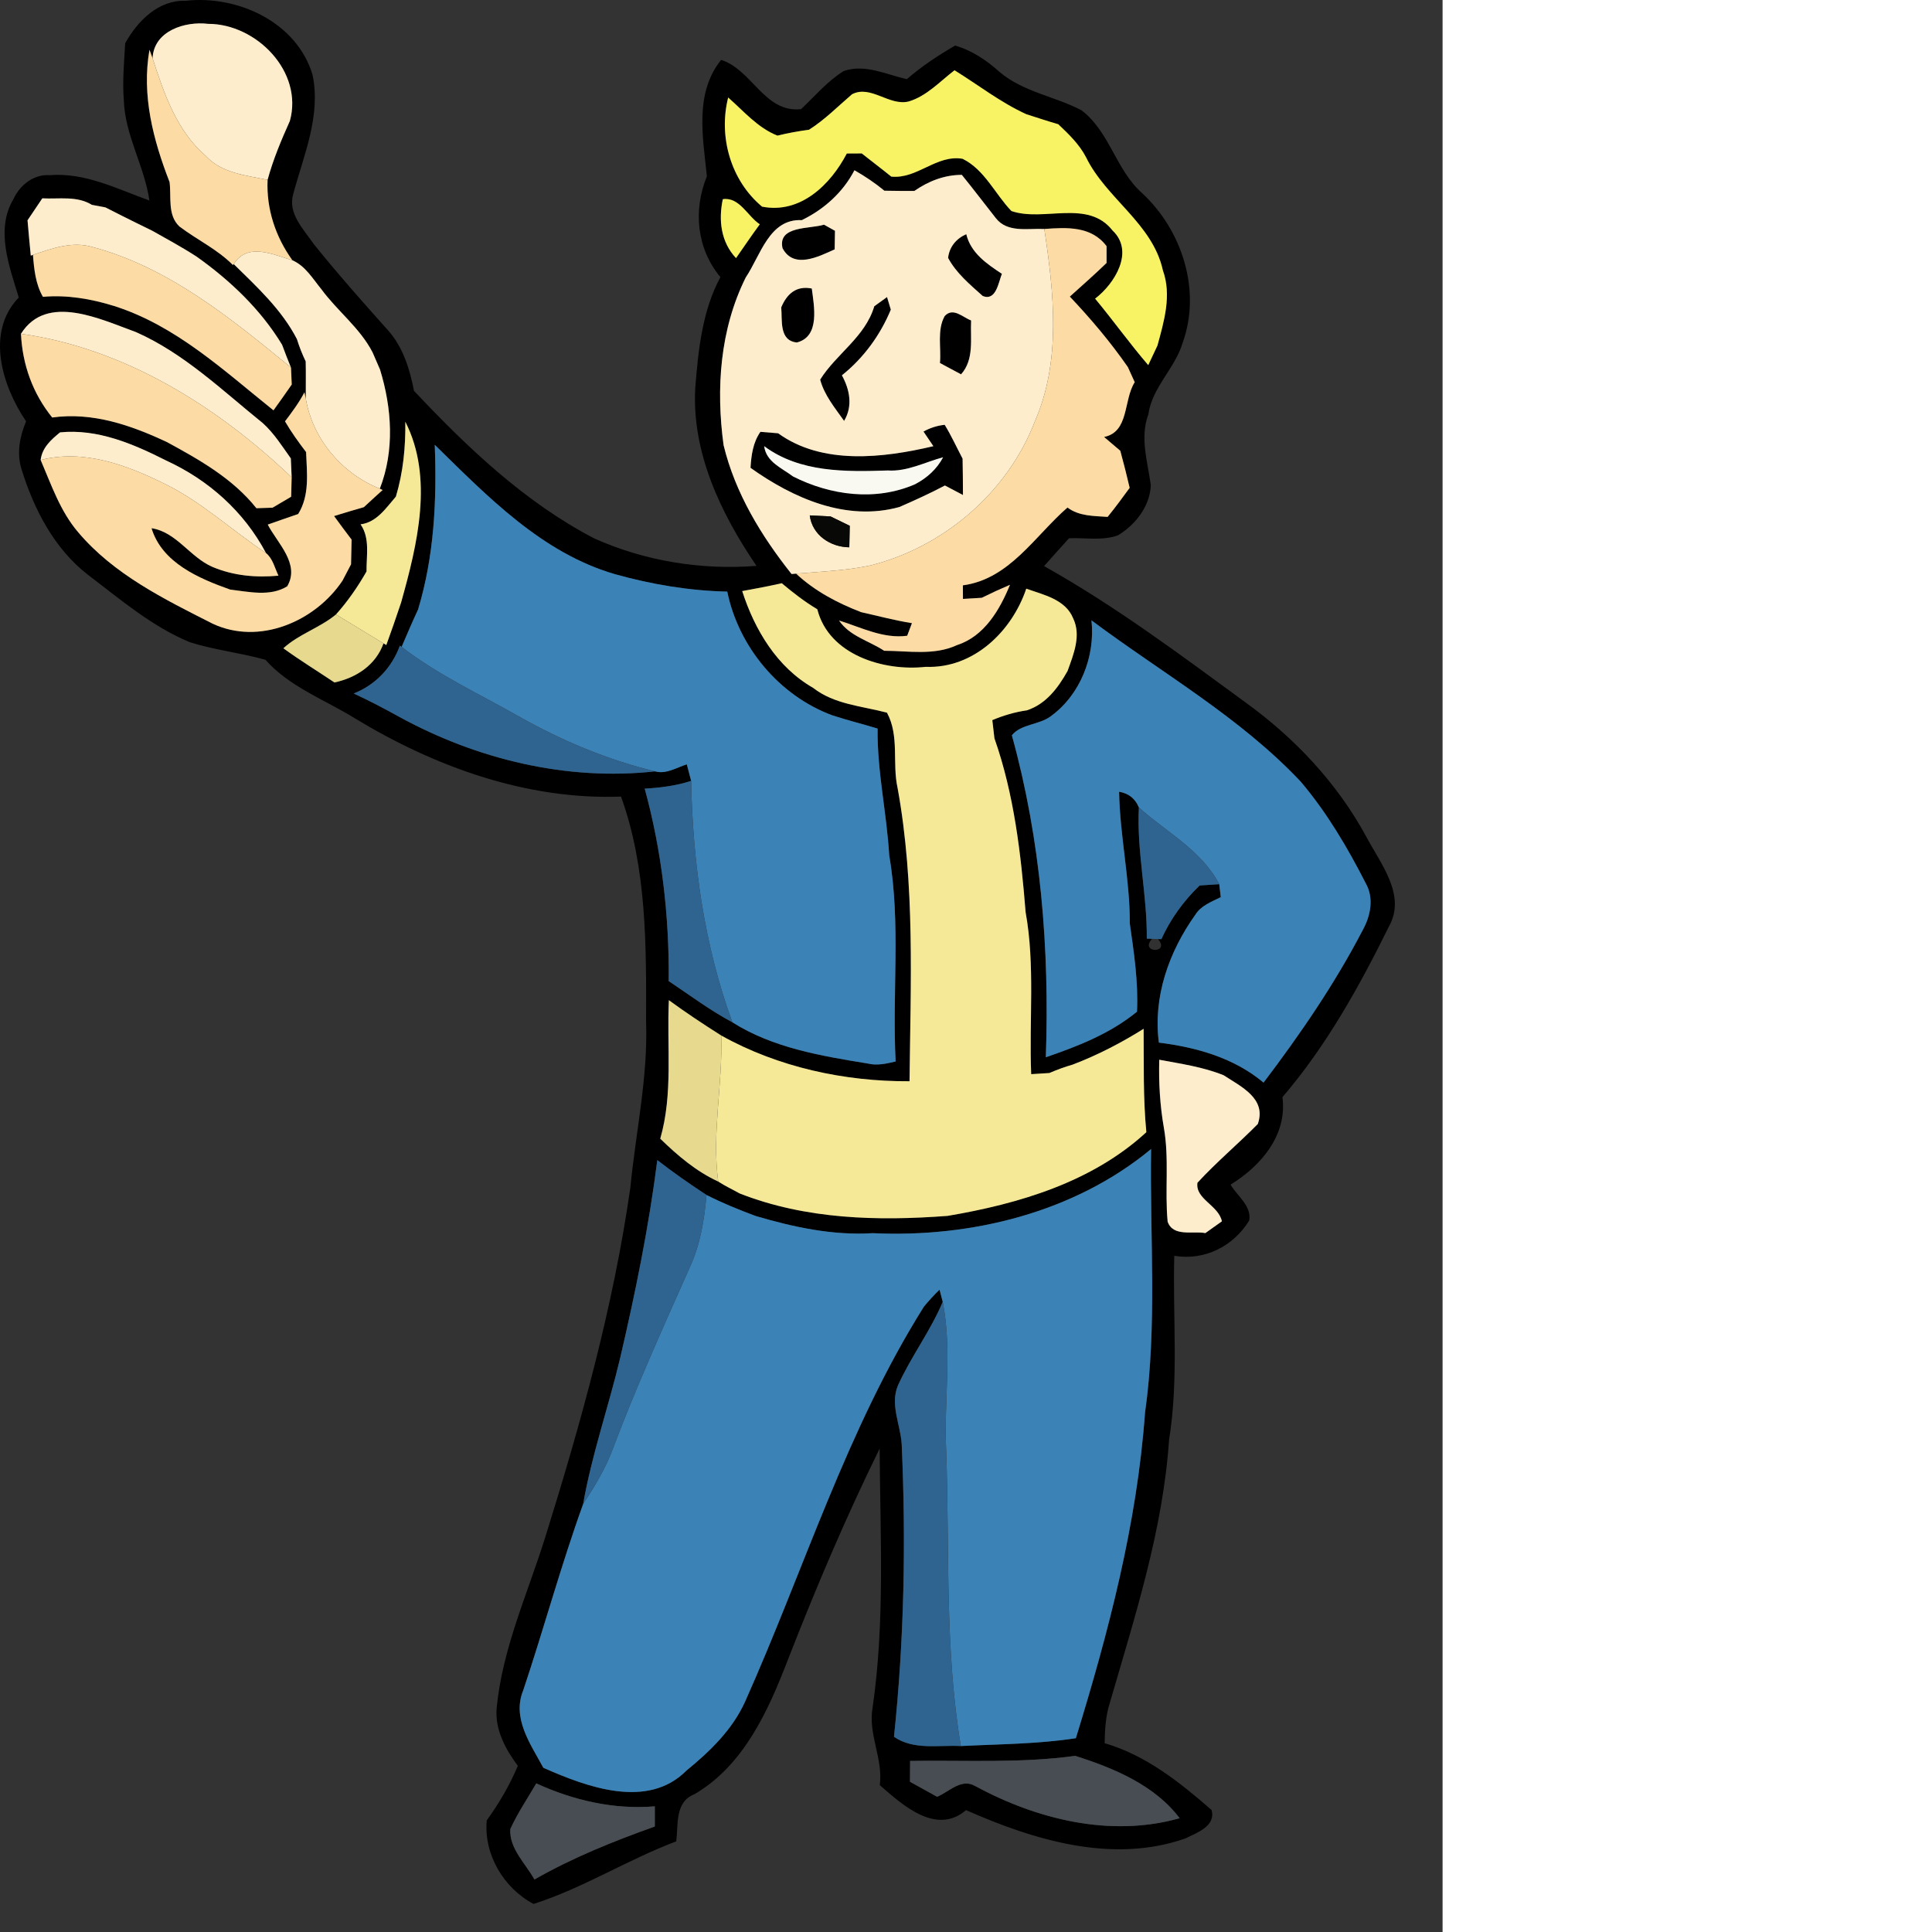 <ns0:svg xmlns:ns0="http://www.w3.org/2000/svg" version="1.1" id="Layer_1" x="0px" y="0px" width="256" height="256" viewBox="0 0 191.149 256" style="enable-background:new 0 0 191.149 256;" xml:space="preserve" preserveAspectRatio="xMinYMin meet">
<ns0:rect x="0" y="0" width="191.149" height="256" fill="#333333" stroke="none"/>
<ns0:style type="text/css">
	.st0{fill:#FEEDCD;}
	.st1{fill:#FDDBA4;}
	.st2{fill:#F8F265;}
	.st3{fill:#F5E896;}
	.st4{fill:#3B82B7;}
	.st5{fill:#FAF9F1;}
	.st6{fill:#080807;}
	.st7{opacity:0.65;fill:#9D945F;enable-background:new    ;}
	.st8{fill:#E7DA8F;}
	.st9{fill:#2F6490;}
	.st10{opacity:0.05;enable-background:new    ;}
	.st11{fill:#474D52;}
</ns0:style>
<ns0:g>
	<ns0:g id="_x23_000000ff">
		<ns0:path d="M16.587,5.731c1.63-2.94,4.39-5.75,8.01-5.63c6.89-0.76,14.69,2.8,16.81,9.78c1.15,5.45-1.16,10.67-2.55,15.82    c-0.76,2.59,1.38,4.68,2.71,6.63c3.14,3.9,6.46,7.66,9.8,11.38c2.02,2.24,2.93,5.18,3.49,8.08c7.05,7.48,14.64,14.73,23.84,19.53    c6.69,3.02,14.24,4.24,21.54,3.66c-4.72-6.94-8.6-15.01-8.11-23.61c0.4-4.99,0.92-10.18,3.33-14.65    c-3.15-3.79-3.63-8.87-1.79-13.36c-0.53-5.17-1.67-11.01,1.89-15.43c4.14,1.34,5.74,7.06,10.59,6.53    c1.84-1.73,3.49-3.71,5.65-5.05c2.81-0.97,5.63,0.46,8.36,1.08c1.97-1.7,4.14-3.15,6.4-4.45c2.25,0.65,4.18,1.95,5.91,3.51    c3.11,2.63,7.28,3.21,10.8,5.04c3.76,2.81,4.58,7.93,8.08,11.01c5.29,4.91,7.86,12.89,5.36,19.82c-1.02,3.42-4.04,5.88-4.55,9.5    c-1.14,3.08-0.09,6.26,0.33,9.36c-0.1,2.78-2.03,5.26-4.35,6.65c-2.06,0.75-4.34,0.3-6.48,0.39c-1.12,1.22-2.22,2.46-3.31,3.69    c9.39,5.26,18.03,11.72,26.7,18.07c6.53,4.72,12.18,10.73,16.02,17.84c1.88,3.54,5.29,7.69,2.99,11.81    c-3.94,7.99-8.31,15.86-14.13,22.65c0.67,5.04-2.86,9.12-6.87,11.59c0.87,1.5,2.82,2.82,2.47,4.75c-2.1,3.43-5.92,5.35-9.93,4.68    c-0.22,8.12,0.61,16.32-0.69,24.39c-0.81,11.96-4.54,23.44-7.86,34.88c-0.55,1.71-0.64,3.52-0.68,5.31    c5.47,1.59,9.96,5.18,14.17,8.85c0.61,2.14-1.98,3.04-3.49,3.78c-9.68,3.38-20.05,0.21-29.04-3.76c-3.95,3.38-8.4-0.66-11.43-3.31    c0.46-3.51-1.57-6.74-0.96-10.24c1.66-11.37,1.01-22.9,0.94-34.35c-4.5,9.14-8.47,18.52-12.17,28.01    c-2.61,6.76-5.84,13.96-12.37,17.78c-2.61,1.02-2.13,4-2.41,6.25c-6.45,2.42-12.35,6.2-18.91,8.29c-3.96-2.09-6.61-6.56-6.2-11.07    c1.63-2.26,3.04-4.67,4.12-7.23c-1.64-2.19-3.05-4.81-2.81-7.63c0.75-7.89,4.1-15.17,6.44-22.66    c4.74-15.18,9.03-30.57,11.28-46.34c0.71-7.34,2.35-14.62,2.08-22.03c0.03-9.96,0.11-20.3-3.32-29.77    c-12.53,0.47-24.74-3.97-35.33-10.41c-3.99-2.46-8.6-4.13-11.79-7.72c-3.3-0.92-6.73-1.29-10-2.32    c-5.06-2.09-9.21-5.68-13.53-8.95c-4.46-3.46-7.16-8.7-8.79-14c-0.66-2.12-0.22-4.34,0.61-6.32c-3.16-4.66-5.41-11.81-0.97-16.41    c-1.25-4.13-3.13-8.98-0.7-13.05c0.84-1.84,2.68-3.31,4.79-3.16c4.68-0.38,8.95,1.82,13.22,3.36c-0.65-4.56-3.25-8.65-3.39-13.31    C16.207,10.751,16.447,8.241,16.587,5.731 M20.217,7.721l-0.41-1.13c-1.06,6.04,0.49,11.94,2.66,17.53    c0.26,1.95-0.31,4.38,1.31,5.89c2.32,1.76,5.01,3.01,7.08,5.1l0.12-0.11c3.09,3.03,6.36,6.04,8.37,9.94    c0.31,1.01,0.7,1.99,1.16,2.95c0.04,1.63,0,3.27,0.01,4.91l-0.18-0.82c-0.71,1.38-1.64,2.61-2.57,3.85    c0.82,1.42,1.79,2.76,2.79,4.07c0.11,2.77,0.5,5.73-1.05,8.21c-1.35,0.45-2.69,0.94-4.03,1.4c1.29,2.47,4.32,5.22,2.58,8.18    c-2.25,1.4-5.1,0.72-7.56,0.43c-4.15-1.47-9.03-3.55-10.42-8.13c3.31,0.5,5.08,3.84,8.08,5.13c2.78,1.17,5.75,1.44,8.74,1.16    c-0.49-1.02-0.74-2.25-1.65-3c-2.91-5.49-7.61-9.68-13.23-12.26c-4.35-2.2-9.07-4.23-14.06-3.73c-1.19,0.97-2.38,2.03-2.57,3.66    c1.42,3.3,2.59,6.79,4.96,9.56c4.7,5.58,11.41,8.88,17.81,12.12c6.19,2.92,13.62-0.28,17.23-5.7c0.29-0.54,0.85-1.62,1.13-2.16    c0.03-1.09,0.05-2.18,0.07-3.27c-0.78-1.03-1.56-2.07-2.32-3.12c1.31-0.41,2.63-0.8,3.95-1.18c0.82-0.76,1.64-1.52,2.48-2.27    l-0.37-0.18c1.98-5.06,1.6-10.67,0.03-15.78c-0.25-0.57-0.74-1.71-0.99-2.28c-1.67-3.24-4.65-5.46-6.78-8.36    c-1.14-1.39-2.12-3.09-3.84-3.84c-2.24-3.1-3.47-6.82-3.29-10.66c0.73-2.69,1.81-5.26,2.95-7.8c1.82-6.53-4.44-12.88-10.83-12.87    C24.527,2.791,20.377,4.081,20.217,7.721 M120.427,13.441c-2.6,0.66-5.04-2.24-7.53-0.95c-1.87,1.6-3.61,3.38-5.7,4.7    c-1.41,0.19-2.81,0.44-4.18,0.78c-2.63-1.04-4.46-3.24-6.53-5.05c-1.31,5.18,0.34,11,4.49,14.46c5.07,1,9.06-2.89,11.23-7.04    c0.49,0,1.48-0.01,1.98-0.01c1.29,1.03,2.62,2.02,3.91,3.07c3.45,0.35,5.98-2.95,9.45-2.36c2.92,1.44,4.29,4.65,6.47,6.92    c4.28,1.48,10.12-1.61,13.4,2.58c2.95,2.78,0.28,7.06-2.31,9.03c2.4,2.89,4.59,5.96,7.04,8.81c0.31-0.65,0.92-1.94,1.22-2.59    c0.88-3.23,1.91-6.67,0.72-9.97c-1.36-6.21-7.52-9.51-10.19-15c-0.89-1.71-2.29-3.05-3.67-4.36c-1.43-0.41-2.83-0.88-4.24-1.33    c-3.4-1.55-6.34-3.86-9.51-5.82C124.547,10.791,122.807,12.721,120.427,13.441 M113.217,22.561c-1.52,2.93-4.03,5.18-6.98,6.61    c-4.31-0.22-5.47,4.7-7.42,7.59c-3.42,6.88-3.96,14.72-2.94,22.22c1.53,6.34,4.99,12.03,9.01,17.08l0.6-0.05    c2.47,2.31,5.48,3.89,8.61,5.1c2.24,0.5,4.46,1.1,6.74,1.46c-0.16,0.41-0.47,1.25-0.63,1.67c-3.15,0.43-6.1-1.11-9.03-2.02    c1.41,2.08,3.98,2.69,5.98,4.01c3.22,0.01,6.64,0.66,9.67-0.76c3.6-1.16,5.65-4.67,7-7.98c-1.27,0.54-2.51,1.11-3.74,1.72    c-0.62,0.04-1.87,0.11-2.49,0.15c0-0.45,0-1.35-0.01-1.8c6.19-0.83,9.53-6.55,13.86-10.31c1.54,1.16,3.48,1.11,5.32,1.24    c1.02-1.25,1.97-2.55,2.92-3.85c-0.38-1.65-0.8-3.28-1.24-4.91c-0.72-0.61-1.44-1.22-2.15-1.83c3.35-0.68,2.54-4.88,4.06-7.26    c-0.3-0.67-0.61-1.33-0.91-2c-2.3-3.32-4.92-6.41-7.69-9.34c1.63-1.48,3.29-2.92,4.87-4.46c0-0.56,0-1.67,0-2.22    c-2.01-2.68-5.25-2.5-8.25-2.28c-2.17-0.11-4.87,0.55-6.42-1.43c-1.51-1.91-2.97-3.85-4.51-5.74c-2.3,0-4.42,0.83-6.29,2.13    c-1.32,0-2.65,0-3.97-0.03C115.947,24.251,114.617,23.351,113.217,22.561 M5.607,26.281c-0.65,0.97-1.31,1.94-1.96,2.91    c0.13,1.55,0.28,3.12,0.43,4.68l0.29-0.1c0.15,1.91,0.34,3.86,1.32,5.56c3.21-0.28,6.36,0.26,9.42,1.21    c8.21,2.6,14.56,8.57,21.13,13.83c0.82-1.13,1.62-2.27,2.42-3.42c-0.03-0.56-0.08-1.68-0.1-2.24c-0.41-1-0.8-2.01-1.18-3.03    c-2.83-4.68-6.9-8.54-11.33-11.68c-1.91-1.24-3.91-2.32-5.88-3.43c-1.35-0.65-2.68-1.32-4.01-1.98c-0.55-0.28-1.64-0.84-2.19-1.11    c-0.45-0.09-1.35-0.26-1.8-0.34C10.197,25.921,7.797,26.401,5.607,26.281 M95.777,26.391c-0.59,2.77-0.26,5.68,1.75,7.81    c1.05-1.49,2.06-3.01,3.15-4.48C99.047,28.651,97.987,26.071,95.777,26.391 M2.777,44.231c0.2,4.1,1.56,7.9,4.14,11.09    c5.36-0.74,10.41,1.01,15.19,3.25c4.33,2.35,8.74,4.84,11.87,8.77c0.53-0.02,1.61-0.05,2.14-0.07c0.62-0.36,1.84-1.09,2.46-1.45    c0.01-0.64,0.05-1.93,0.07-2.57c-0.03-0.62-0.08-1.88-0.11-2.51c-1.16-1.62-2.23-3.34-3.72-4.68c-5.36-4.32-10.4-9.22-16.78-12.05    C13.387,42.341,6.197,38.781,2.777,44.231 M53.707,55.881c0.04,3.36-0.28,6.69-1.25,9.92c-1.31,1.51-2.53,3.4-4.68,3.68    c1.28,1.85,0.76,4.14,0.79,6.24c-1.16,2.03-2.49,3.96-4.05,5.7c-2.15,1.78-4.91,2.59-6.97,4.48c2.2,1.6,4.52,3.02,6.77,4.53    c2.89-0.62,5.47-2.3,6.5-5.18l0.37,0.22c0.66-1.82,1.3-3.64,1.91-5.48c0.01-0.05,0.05-0.16,0.07-0.22    C55.297,72.161,57.487,63.301,53.707,55.881 M57.607,58.941c0.28,7.35-0.07,14.73-2.21,21.82c-0.76,1.63-1.47,3.29-2.18,4.95    l-0.23-0.16c-1.07,2.92-3.22,5.19-6.12,6.34c2.06,0.95,4.07,2.01,6.06,3.11c10.29,5.62,22.15,8.5,33.88,7.21    c1.47,0.41,2.84-0.51,4.2-0.93c0.14,0.55,0.42,1.64,0.57,2.19c-1.99,0.65-4.07,0.91-6.15,1.03c2.27,8.29,3.26,16.92,3.18,25.5    c2.79,1.86,5.47,3.88,8.44,5.46c5.34,3.39,11.78,4.46,17.93,5.46c1.24,0.31,2.48,0.02,3.7-0.27c-0.48-9.1,0.71-18.29-0.85-27.3    c-0.33-5.63-1.61-11.15-1.54-16.81c-2.01-0.62-4.05-1.11-6.04-1.77c-7.02-2.61-12.39-9.08-13.88-16.38    c-5.02-0.11-10.03-0.95-14.85-2.3C71.817,73.291,64.607,65.781,57.607,58.941 M98.347,78.321c1.64,5.12,4.61,10.09,9.39,12.82    c2.81,2.2,6.46,2.41,9.79,3.29c1.68,3.1,0.67,6.68,1.41,9.99c2.33,12.81,1.72,25.88,1.58,38.85c-8.58,0.05-17.41-1.85-24.95-6.06    c-2.36-1.49-4.69-3.04-6.94-4.68c-0.29,6.11,0.58,12.39-1.14,18.35c2.29,2.23,4.75,4.33,7.68,5.68c0.91,0.59,1.9,1.05,2.85,1.58    c8.77,3.44,18.28,3.67,27.55,2.97c9.44-1.6,19.13-4.46,26.33-11.09c-0.44-4.55-0.32-9.13-0.36-13.7    c-2.98,1.87-6.11,3.49-9.39,4.74c-1.06,0.31-2.09,0.68-3.1,1.12c-0.6,0.04-1.81,0.11-2.41,0.15c-0.29-7.16,0.54-14.39-0.74-21.48    c-0.62-7.76-1.53-15.63-4.13-23.02c-0.07-0.6-0.21-1.8-0.28-2.41c1.47-0.62,3-1.07,4.59-1.3c2.54-0.84,4.12-2.97,5.38-5.21    c0.79-2.2,1.84-4.7,0.74-6.98c-1.02-2.52-3.93-3.11-6.21-3.93c-1.92,5.69-7.01,10.61-13.32,10.36    c-5.56,0.62-12.84-1.57-14.37-7.63c-1.68-1-3.22-2.2-4.71-3.45C101.847,77.671,100.097,78.011,98.347,78.321 M144.627,82.201    c0.51,4.78-1.47,9.85-5.39,12.7c-1.54,1.17-3.96,1.02-5.16,2.53c3.84,13.86,5,28.32,4.5,42.66c4.27-1.46,8.55-3.14,12.08-6.04    c0.19-3.93-0.4-7.8-0.95-11.66c0.02-5.87-1.32-11.62-1.42-17.48c1.26,0.21,2.13,0.9,2.62,2.08c-0.3,5.79,1.1,11.55,1.05,17.38    l0.7,0.03c-1.75,1.9,2.49,2,0.78,0.03l0.45,0.01c1.22-2.68,2.95-5.07,5.07-7.11c0.65-0.04,1.95-0.13,2.6-0.17    c0.05,0.43,0.15,1.29,0.2,1.72c-1.23,0.61-2.62,1.11-3.38,2.34c-3.48,4.88-5.62,10.89-4.82,16.93c4.98,0.62,9.95,2.02,13.87,5.3    c4.84-6.39,9.41-13.04,13.12-20.17c1.06-1.9,1.55-4.27,0.41-6.26c-2.41-4.73-5.15-9.37-8.59-13.43    C164.317,95.031,153.967,89.181,144.627,82.201 M153.607,140.421c-0.08,3.01,0.09,6.03,0.61,9c0.73,4.12,0.11,8.32,0.5,12.45    c0.71,2.06,3.38,1.21,5,1.52c0.55-0.39,1.64-1.17,2.19-1.56c-0.43-2.12-3.55-2.94-3.24-5.11c2.52-2.74,5.39-5.14,8-7.79    c1.19-3.37-2.23-4.95-4.52-6.45C159.407,141.371,156.487,140.961,153.607,140.421 M115.657,163.401    c-5.3,0.33-10.49-0.79-15.54-2.28c-2.21-0.82-4.4-1.71-6.5-2.78c-2.23-1.46-4.42-2.99-6.52-4.62c-1.12,8.82-2.9,17.55-4.92,26.21    c-1.54,6.48-3.76,12.8-4.91,19.37c-2.93,8.11-5.19,16.47-7.93,24.66c-1.53,3.71,0.97,7.15,2.66,10.28    c5.74,2.54,13.82,5.57,18.97,0.36c3.13-2.55,6.12-5.45,7.79-9.19c7.8-17.46,13.44-36,23.67-52.28c0.65-0.79,1.34-1.54,2.07-2.24    l0.42,1.61c-1.63,3.87-4.2,7.25-5.93,11.07c-1.07,2.51,0.31,5.17,0.49,7.72c0.58,12.96,0.34,25.95-1.02,38.84    c2.61,1.81,5.89,1.07,8.86,1.23c5.09-0.26,10.2-0.26,15.24-1.04c4.32-14.04,8.1-28.38,9.16-43.09    c1.64-11.58,0.63-23.32,0.81-34.98C142.367,160.671,128.667,164.021,115.657,163.401 M120.597,233.331c0,0.69-0.01,2.07-0.02,2.76    c1.2,0.66,2.4,1.32,3.6,1.99c1.58-0.66,3.2-2.48,5.01-1.44c8.17,4.43,17.96,6.87,27.12,4.28c-3.31-4.39-8.76-6.65-13.84-8.26    C135.217,233.661,127.887,233.221,120.597,233.331 M71.057,236.311c-1.16,2.01-2.48,3.94-3.44,6.06c-0.14,2.59,2.02,4.54,3.2,6.67    c5.06-2.89,10.47-5.07,15.95-7.02c0-0.67,0-2,0-2.67C81.337,239.801,75.977,238.561,71.057,236.311z" />
		<ns0:path d="M109.187,29.771c0.36,0.2,1.08,0.61,1.45,0.81c-0.01,0.62-0.03,1.85-0.04,2.46c-2.12,0.96-5.43,2.66-6.91-0.16    C103.027,29.891,107.297,30.361,109.187,29.771z" />
		<ns0:path d="M125.627,34.171c0.17-1.48,1.09-2.56,2.41-3.14c0.6,2.49,2.71,3.93,4.72,5.25c-0.46,1.14-0.77,3.65-2.54,2.94    C128.527,37.701,126.707,36.201,125.627,34.171z" />
		<ns0:path d="M103.517,40.731c0.75-1.8,2-2.91,4.05-2.5c0.3,2.35,1.12,6.36-1.98,7.15C103.197,45.141,103.677,42.411,103.517,40.731z" />
		<ns0:path d="M115.847,40.581c0.42-0.3,1.27-0.91,1.69-1.22c0.13,0.42,0.38,1.25,0.5,1.67c-1.4,3.38-3.61,6.41-6.48,8.7    c1.04,1.9,1.47,4.08,0.29,6.04c-1.21-1.72-2.63-3.41-3.17-5.47C110.807,46.891,114.637,44.661,115.847,40.581z" />
		<ns0:path d="M125.167,41.891c1.11-1.24,2.42,0.17,3.51,0.57c-0.12,2.42,0.44,5.15-1.33,7.14c-0.94-0.5-1.87-1-2.8-1.5    C124.737,46.041,124.137,43.771,125.167,41.891z" />
		<ns0:path d="M122.367,57.181c0.89-0.49,1.82-0.79,2.81-0.89c0.88,1.44,1.58,2.98,2.37,4.48c0.03,1.6,0.05,3.21,0.05,4.82    c-0.6-0.32-1.8-0.95-2.39-1.26c-1.97,1.04-3.99,1.96-6.03,2.85c-7.04,1.95-14.07-1.16-19.73-5.19c0.1-1.68,0.33-3.36,1.31-4.77    c0.58,0.05,1.76,0.14,2.35,0.19c5.83,4.23,13.91,3.29,20.57,1.71C123.347,58.631,122.697,57.661,122.367,57.181 M101.257,59.121    c0.27,2.1,2.34,2.89,3.82,4.01c4.97,2.52,10.96,3.31,16.18,1.03c1.57-0.82,2.88-2,3.71-3.57c-2.42,0.65-4.74,1.91-7.32,1.75    C112.047,62.521,105.997,62.631,101.257,59.121z" />
	</ns0:g>
	<ns0:g id="_x23_feedcdff">
		<ns0:path class="st0" d="M20.217,7.721c0.16-3.64,4.31-4.93,7.36-4.56c6.39-0.01,12.65,6.34,10.83,12.87    c-1.14,2.54-2.22,5.11-2.95,7.8c-2.85-0.59-6.06-0.87-8.16-3.14C23.417,17.361,21.737,12.421,20.217,7.721z" />
		<ns0:path class="st0" d="M113.217,22.561c1.4,0.79,2.73,1.69,3.97,2.71c1.32,0.03,2.65,0.03,3.97,0.03c1.87-1.3,3.99-2.13,6.29-2.13    c1.54,1.89,3,3.83,4.51,5.74c1.55,1.98,4.25,1.32,6.42,1.43c1.27,8.47,2.27,17.48-1.28,25.57c-3.64,9.38-12.07,16.59-21.79,19.02    c-3.23,0.68-6.54,0.81-9.82,1.08l-0.6,0.05c-4.02-5.05-7.48-10.74-9.01-17.08c-1.02-7.5-0.48-15.34,2.94-22.22    c1.95-2.89,3.11-7.81,7.42-7.59C109.187,27.741,111.697,25.491,113.217,22.561 M109.187,29.771c-1.89,0.59-6.16,0.12-5.5,3.11    c1.48,2.82,4.79,1.12,6.91,0.16c0.01-0.61,0.03-1.84,0.04-2.46C110.267,30.381,109.547,29.971,109.187,29.771 M125.627,34.171    c1.08,2.03,2.9,3.53,4.59,5.05c1.77,0.71,2.08-1.8,2.54-2.94c-2.01-1.32-4.12-2.76-4.72-5.25    C126.717,31.611,125.797,32.691,125.627,34.171 M103.517,40.731c0.16,1.68-0.32,4.41,2.07,4.65c3.1-0.79,2.28-4.8,1.98-7.15    C105.517,37.821,104.267,38.931,103.517,40.731 M115.847,40.581c-1.21,4.08-5.04,6.31-7.17,9.72c0.54,2.06,1.96,3.75,3.17,5.47    c1.18-1.96,0.75-4.14-0.29-6.04c2.87-2.29,5.08-5.32,6.48-8.7c-0.12-0.42-0.37-1.25-0.5-1.67    C117.117,39.671,116.267,40.281,115.847,40.581 M125.167,41.891c-1.03,1.88-0.43,4.15-0.62,6.21c0.93,0.5,1.86,1,2.8,1.5    c1.77-1.99,1.21-4.72,1.33-7.14C127.587,42.061,126.277,40.651,125.167,41.891 M122.367,57.181c0.33,0.48,0.98,1.45,1.31,1.94    c-6.66,1.58-14.74,2.52-20.57-1.71c-0.59-0.05-1.77-0.14-2.35-0.19c-0.98,1.41-1.21,3.09-1.31,4.77    c5.66,4.03,12.69,7.14,19.73,5.19c2.04-0.89,4.06-1.81,6.03-2.85c0.59,0.31,1.79,0.94,2.39,1.26c0-1.61-0.02-3.22-0.05-4.82    c-0.79-1.5-1.49-3.04-2.37-4.48C124.187,56.391,123.257,56.691,122.367,57.181 M107.297,68.291c0.33,2.61,2.73,4.2,5.24,4.23    c0.01-0.72,0.05-2.14,0.06-2.85c-0.63-0.31-1.91-0.93-2.54-1.24C109.367,68.391,107.987,68.321,107.297,68.291z" />
		<ns0:path class="st0" d="M5.607,26.281c2.19,0.12,4.59-0.36,6.56,0.86c0.45,0.08,1.35,0.25,1.8,0.34c0.55,0.27,1.64,0.83,2.19,1.11    c1.33,0.66,2.66,1.33,4.01,1.98c1.97,1.11,3.97,2.19,5.88,3.43c4.43,3.14,8.5,7,11.33,11.68c0.38,1.02,0.77,2.03,1.18,3.03    c-7.95-6.53-16.24-13.31-26.37-16c-2.66-0.77-5.32,0.22-7.82,1.06l-0.29,0.1c-0.15-1.56-0.3-3.13-0.43-4.68    C4.297,28.221,4.957,27.251,5.607,26.281z" />
		<ns0:path class="st0" d="M30.977,35.001c1.79-2.93,5.23-1.26,7.77-0.51c1.72,0.75,2.7,2.45,3.84,3.84c2.13,2.9,5.11,5.12,6.78,8.36    c0.25,0.57,0.74,1.71,0.99,2.28c1.57,5.11,1.95,10.72-0.03,15.78c-5.03-1.99-8.92-6.6-9.81-11.95c-0.01-1.64,0.03-3.28-0.01-4.91    c-0.46-0.96-0.85-1.94-1.16-2.95C37.337,41.041,34.067,38.031,30.977,35.001z" />
		<ns0:path class="st0" d="M2.777,44.231c3.42-5.45,10.61-1.89,15.26-0.22c6.38,2.83,11.42,7.73,16.78,12.05    c1.49,1.34,2.56,3.06,3.72,4.68c0.03,0.63,0.08,1.89,0.11,2.51C28.777,53.851,16.487,46.141,2.777,44.231z" />
		<ns0:path class="st0" d="M7.957,57.291c4.99-0.5,9.71,1.53,14.06,3.73c5.62,2.58,10.32,6.77,13.23,12.26    c-4.52-2.99-8.52-6.78-13.43-9.17c-5.05-2.51-10.74-4.62-16.43-3.16C5.577,59.321,6.767,58.261,7.957,57.291z" />
		<ns0:path class="st0" d="M153.607,140.421c2.88,0.54,5.8,0.95,8.54,2.06c2.29,1.5,5.71,3.08,4.52,6.45c-2.61,2.65-5.48,5.05-8,7.79    c-0.31,2.17,2.81,2.99,3.24,5.11c-0.55,0.39-1.64,1.17-2.19,1.56c-1.62-0.31-4.29,0.54-5-1.52c-0.39-4.13,0.23-8.33-0.5-12.45    C153.697,146.451,153.527,143.431,153.607,140.421z" />
	</ns0:g>
	<ns0:g id="_x23_fddba4ff">
		<ns0:path class="st1" d="M19.807,6.591l0.41,1.13c1.52,4.7,3.2,9.64,7.08,12.97c2.1,2.27,5.31,2.55,8.16,3.14    c-0.18,3.84,1.05,7.56,3.29,10.66c-2.54-0.75-5.98-2.42-7.77,0.51l-0.12,0.11c-2.07-2.09-4.76-3.34-7.08-5.1    c-1.62-1.51-1.05-3.94-1.31-5.89C20.297,18.531,18.747,12.631,19.807,6.591z" />
		<ns0:path class="st1" d="M138.377,30.341c3-0.22,6.24-0.4,8.25,2.28c0,0.55,0,1.66,0,2.22c-1.58,1.54-3.24,2.98-4.87,4.46    c2.77,2.93,5.39,6.02,7.69,9.34c0.3,0.67,0.61,1.33,0.91,2c-1.52,2.38-0.71,6.58-4.06,7.26c0.71,0.61,1.43,1.22,2.15,1.83    c0.44,1.63,0.86,3.26,1.24,4.91c-0.95,1.3-1.9,2.6-2.92,3.85c-1.84-0.13-3.78-0.08-5.32-1.24c-4.33,3.76-7.67,9.48-13.86,10.31    c0.01,0.45,0.01,1.35,0.01,1.8c0.62-0.04,1.87-0.11,2.49-0.15c1.23-0.61,2.47-1.18,3.74-1.72c-1.35,3.31-3.4,6.82-7,7.98    c-3.03,1.42-6.45,0.77-9.67,0.76c-2-1.32-4.57-1.93-5.98-4.01c2.93,0.91,5.88,2.45,9.03,2.02c0.16-0.42,0.47-1.26,0.63-1.67    c-2.28-0.36-4.5-0.96-6.74-1.46c-3.13-1.21-6.14-2.79-8.61-5.1c3.28-0.27,6.59-0.4,9.82-1.08c9.72-2.43,18.15-9.64,21.79-19.02    C140.647,47.821,139.647,38.811,138.377,30.341z" />
		<ns0:path class="st1" d="M4.367,33.771c2.5-0.84,5.16-1.83,7.82-1.06c10.13,2.69,18.42,9.47,26.37,16c0.02,0.56,0.07,1.68,0.1,2.24    c-0.8,1.15-1.6,2.29-2.42,3.42c-6.57-5.26-12.92-11.23-21.13-13.83c-3.06-0.95-6.21-1.49-9.42-1.21    C4.707,37.631,4.517,35.681,4.367,33.771z" />
		<ns0:path class="st1" d="M2.777,44.231c13.71,1.91,26,9.62,35.87,19.02c-0.02,0.64-0.06,1.93-0.07,2.57    c-0.62,0.36-1.84,1.09-2.46,1.45c-0.53,0.02-1.61,0.05-2.14,0.07c-3.13-3.93-7.54-6.42-11.87-8.77    c-4.78-2.24-9.83-3.99-15.19-3.25C4.337,52.131,2.977,48.331,2.777,44.231z" />
		<ns0:path class="st1" d="M40.337,51.981l0.18,0.82c0.89,5.35,4.78,9.96,9.81,11.95l0.37,0.18c-0.84,0.75-1.66,1.51-2.48,2.27    c-1.32,0.38-2.64,0.77-3.95,1.18c0.76,1.05,1.54,2.09,2.32,3.12c-0.02,1.09-0.04,2.18-0.07,3.27c-0.28,0.54-0.84,1.62-1.13,2.16    c-3.61,5.42-11.04,8.62-17.23,5.7c-6.4-3.24-13.11-6.54-17.81-12.12c-2.37-2.77-3.54-6.26-4.96-9.56    c5.69-1.46,11.38,0.65,16.43,3.16c4.91,2.39,8.91,6.18,13.43,9.17c0.91,0.75,1.16,1.98,1.65,3c-2.99,0.28-5.96,0.01-8.74-1.16    c-3-1.29-4.77-4.63-8.08-5.13c1.39,4.58,6.27,6.66,10.42,8.13c2.46,0.29,5.31,0.97,7.56-0.43c1.74-2.96-1.29-5.71-2.58-8.18    c1.34-0.46,2.68-0.95,4.03-1.4c1.55-2.48,1.16-5.44,1.05-8.21c-1-1.31-1.97-2.65-2.79-4.07    C38.697,54.591,39.627,53.361,40.337,51.981z" />
	</ns0:g>
	<ns0:g id="_x23_f8f265ff">
		<ns0:path class="st2" d="M120.427,13.441c2.38-0.72,4.12-2.65,6.05-4.13c3.17,1.96,6.11,4.27,9.51,5.82c1.41,0.45,2.81,0.92,4.24,1.33    c1.38,1.31,2.78,2.65,3.67,4.36c2.67,5.49,8.83,8.79,10.19,15c1.19,3.3,0.16,6.74-0.72,9.97c-0.3,0.65-0.91,1.94-1.22,2.59    c-2.45-2.85-4.64-5.92-7.04-8.81c2.59-1.97,5.26-6.25,2.31-9.03c-3.28-4.19-9.12-1.1-13.4-2.58c-2.18-2.27-3.55-5.48-6.47-6.92    c-3.47-0.59-6,2.71-9.45,2.36c-1.29-1.05-2.62-2.04-3.91-3.07c-0.5,0-1.49,0.01-1.98,0.01c-2.17,4.15-6.16,8.04-11.23,7.04    c-4.15-3.46-5.8-9.28-4.49-14.46c2.07,1.81,3.9,4.01,6.53,5.05c1.37-0.34,2.77-0.59,4.18-0.78c2.09-1.32,3.83-3.1,5.7-4.7    C115.387,11.201,117.827,14.101,120.427,13.441z" />
		<ns0:path class="st2" d="M95.777,26.391c2.21-0.32,3.27,2.26,4.9,3.33c-1.09,1.47-2.1,2.99-3.15,4.48    C95.517,32.071,95.187,29.161,95.777,26.391z" />
	</ns0:g>
	<ns0:g id="_x23_f5e896ff">
		<ns0:path class="st3" d="M53.707,55.881c3.78,7.42,1.59,16.28-0.54,23.89c-0.02,0.06-0.06,0.17-0.07,0.22    c-0.61,1.84-1.25,3.66-1.91,5.48l-0.37-0.22c-2.11-1.27-4.2-2.55-6.3-3.83c1.56-1.74,2.89-3.67,4.05-5.7    c-0.03-2.1,0.49-4.39-0.79-6.24c2.15-0.28,3.37-2.17,4.68-3.68C53.427,62.571,53.747,59.241,53.707,55.881z" />
		<ns0:path class="st3" d="M98.347,78.321c1.75-0.31,3.5-0.65,5.24-1.04c1.49,1.25,3.03,2.45,4.71,3.45c1.53,6.06,8.81,8.25,14.37,7.63    c6.31,0.25,11.4-4.67,13.32-10.36c2.28,0.82,5.19,1.41,6.21,3.93c1.1,2.28,0.05,4.78-0.74,6.98c-1.26,2.24-2.84,4.37-5.38,5.21    c-1.59,0.23-3.12,0.68-4.59,1.3c0.07,0.61,0.21,1.81,0.28,2.41c2.6,7.39,3.51,15.26,4.13,23.02c1.28,7.09,0.45,14.32,0.74,21.48    c0.6-0.04,1.81-0.11,2.41-0.15c1.01-0.44,2.04-0.81,3.1-1.12c3.28-1.25,6.41-2.87,9.39-4.74c0.04,4.57-0.08,9.15,0.36,13.7    c-7.2,6.63-16.89,9.49-26.33,11.09c-9.27,0.7-18.78,0.47-27.55-2.97c-0.95-0.53-1.94-0.99-2.85-1.58    c-0.87-6.45,0.61-12.89,0.4-19.35c7.54,4.21,16.37,6.11,24.95,6.06c0.14-12.97,0.75-26.04-1.58-38.85    c-0.74-3.31,0.27-6.89-1.41-9.99c-3.33-0.88-6.98-1.09-9.79-3.29C102.957,88.411,99.987,83.441,98.347,78.321z" />
	</ns0:g>
	<ns0:g id="_x23_3b82b7ff">
		<ns0:path class="st4" d="M57.607,58.941c7,6.84,14.21,14.35,23.91,17.15c4.82,1.35,9.83,2.19,14.85,2.3    c1.49,7.3,6.86,13.77,13.88,16.38c1.99,0.66,4.03,1.15,6.04,1.77c-0.07,5.66,1.21,11.18,1.54,16.81c1.56,9.01,0.37,18.2,0.85,27.3    c-1.22,0.29-2.46,0.58-3.7,0.27c-6.15-1-12.59-2.07-17.93-5.46c-3.75-10.2-5.25-21.16-5.47-31.99c-0.15-0.55-0.43-1.64-0.57-2.19    c-1.36,0.42-2.73,1.34-4.2,0.93c-6.28-1.52-12.28-4.03-17.9-7.19c-5.28-3.02-10.86-5.56-15.69-9.31c0.71-1.66,1.42-3.32,2.18-4.95    C57.537,73.671,57.887,66.291,57.607,58.941z" />
		<ns0:path class="st4" d="M144.627,82.201c9.34,6.98,19.69,12.83,27.74,21.39c3.44,4.06,6.18,8.7,8.59,13.43    c1.14,1.99,0.65,4.36-0.41,6.26c-3.71,7.13-8.28,13.78-13.12,20.17c-3.92-3.28-8.89-4.68-13.87-5.3    c-0.8-6.04,1.34-12.05,4.82-16.93c0.76-1.23,2.15-1.73,3.38-2.34c-0.05-0.43-0.15-1.29-0.2-1.72c-2.36-4.51-7.01-6.89-10.65-10.17    c-0.49-1.18-1.36-1.87-2.62-2.08c0.1,5.86,1.44,11.61,1.42,17.48c0.55,3.86,1.14,7.73,0.95,11.66c-3.53,2.9-7.81,4.58-12.08,6.04    c0.5-14.34-0.66-28.8-4.5-42.66c1.2-1.51,3.62-1.36,5.16-2.53C143.157,92.051,145.137,86.981,144.627,82.201z" />
		<ns0:path class="st4" d="M115.657,163.401c13.01,0.62,26.71-2.73,36.87-11.15c-0.18,11.66,0.83,23.4-0.81,34.98    c-1.06,14.71-4.84,29.05-9.16,43.09c-5.04,0.78-10.15,0.78-15.24,1.04c-2.16-12.92-1.48-26.05-1.94-39.08    c-0.33-6.59,0.83-13.26-0.46-19.78l-0.42-1.61c-0.73,0.7-1.42,1.45-2.07,2.24c-10.23,16.28-15.87,34.82-23.67,52.28    c-1.67,3.74-4.66,6.64-7.79,9.19c-5.15,5.21-13.23,2.18-18.97-0.36c-1.69-3.13-4.19-6.57-2.66-10.28c2.74-8.19,5-16.55,7.93-24.66    c1.52-2.35,3-4.75,3.96-7.39c3.06-8.13,6.65-16.05,10.17-23.98c1.4-3.02,1.93-6.31,2.22-9.59c2.1,1.07,4.29,1.96,6.5,2.78    C105.167,162.611,110.357,163.731,115.657,163.401z" />
	</ns0:g>
	<ns0:g id="_x23_faf9f1ff">
		<ns0:path class="st5" d="M101.257,59.121c4.74,3.51,10.79,3.4,16.39,3.22c2.58,0.16,4.9-1.1,7.32-1.75c-0.83,1.57-2.14,2.75-3.71,3.57    c-5.22,2.28-11.21,1.49-16.18-1.03C103.597,62.011,101.527,61.221,101.257,59.121z" />
	</ns0:g>
	<ns0:g id="_x23_080807ff">
		<ns0:path class="st6" d="M107.297,68.291c0.69,0.03,2.07,0.1,2.76,0.14c0.63,0.31,1.91,0.93,2.54,1.24c-0.01,0.71-0.05,2.13-0.06,2.85    C110.027,72.491,107.627,70.901,107.297,68.291z" />
	</ns0:g>
	<ns0:g id="_x23_9d945fa5">
		<ns0:path class="st7" d="M53.097,79.991c0.01-0.05,0.05-0.16,0.07-0.22C53.147,79.831,53.107,79.941,53.097,79.991z" />
	</ns0:g>
	<ns0:g id="_x23_e7da8fff">
		<ns0:path class="st8" d="M37.547,85.901c2.06-1.89,4.82-2.7,6.97-4.48c2.1,1.28,4.19,2.56,6.3,3.83c-1.03,2.88-3.61,4.56-6.5,5.18    C42.067,88.921,39.747,87.501,37.547,85.901z" />
		<ns0:path class="st8" d="M88.627,132.531c2.25,1.64,4.58,3.19,6.94,4.68c0.21,6.46-1.27,12.9-0.4,19.35    c-2.93-1.35-5.39-3.45-7.68-5.68C89.207,144.921,88.337,138.641,88.627,132.531z" />
	</ns0:g>
	<ns0:g id="_x23_2f6490ff">
		<ns0:path class="st9" d="M52.987,85.551l0.23,0.16c4.83,3.75,10.41,6.29,15.69,9.31c5.62,3.16,11.62,5.67,17.9,7.19    c-11.73,1.29-23.59-1.59-33.88-7.21c-1.99-1.1-4-2.16-6.06-3.11C49.767,90.741,51.917,88.471,52.987,85.551z" />
		<ns0:path class="st9" d="M85.427,104.501c2.08-0.12,4.16-0.38,6.15-1.03c0.22,10.83,1.72,21.79,5.47,31.99    c-2.97-1.58-5.65-3.6-8.44-5.46C88.687,121.421,87.697,112.791,85.427,104.501z" />
		<ns0:path class="st9" d="M150.907,106.991c3.64,3.28,8.29,5.66,10.65,10.17c-0.65,0.04-1.95,0.13-2.6,0.17    c-2.12,2.04-3.85,4.43-5.07,7.11l-0.45-0.01l-0.78-0.03l-0.7-0.03C152.007,118.541,150.607,112.781,150.907,106.991z" />
		<ns0:path class="st9" d="M82.177,179.931c2.02-8.66,3.8-17.39,4.92-26.21c2.1,1.63,4.29,3.16,6.52,4.62    c-0.29,3.28-0.82,6.57-2.22,9.59c-3.52,7.93-7.11,15.85-10.17,23.98c-0.96,2.64-2.44,5.04-3.96,7.39    C78.417,192.731,80.637,186.411,82.177,179.931z" />
		<ns0:path class="st9" d="M124.917,172.501c1.29,6.52,0.13,13.19,0.46,19.78c0.46,13.03-0.22,26.16,1.94,39.08    c-2.97-0.16-6.25,0.58-8.86-1.23c1.36-12.89,1.6-25.88,1.02-38.84c-0.18-2.55-1.56-5.21-0.49-7.72    C120.717,179.751,123.287,176.371,124.917,172.501z" />
	</ns0:g>
	<ns0:g id="_x23_0000000d">
		<ns0:path class="st10" d="M152.657,124.401l0.78,0.03C155.147,126.401,150.907,126.301,152.657,124.401z" />
	</ns0:g>
	<ns0:g id="_x23_474d52ff">
		<ns0:path class="st11" d="M120.597,233.331c7.29-0.11,14.62,0.33,21.87-0.67c5.08,1.61,10.53,3.87,13.84,8.26    c-9.16,2.59-18.95,0.15-27.12-4.28c-1.81-1.04-3.43,0.78-5.01,1.44c-1.2-0.67-2.4-1.33-3.6-1.99    C120.587,235.401,120.597,234.021,120.597,233.331z" />
		<ns0:path class="st11" d="M71.057,236.311c4.92,2.25,10.28,3.49,15.71,3.04c0,0.67,0,2,0,2.67c-5.48,1.95-10.89,4.13-15.95,7.02    c-1.18-2.13-3.34-4.08-3.2-6.67C68.577,240.251,69.897,238.321,71.057,236.311z" />
	</ns0:g>
</ns0:g>
</ns0:svg>